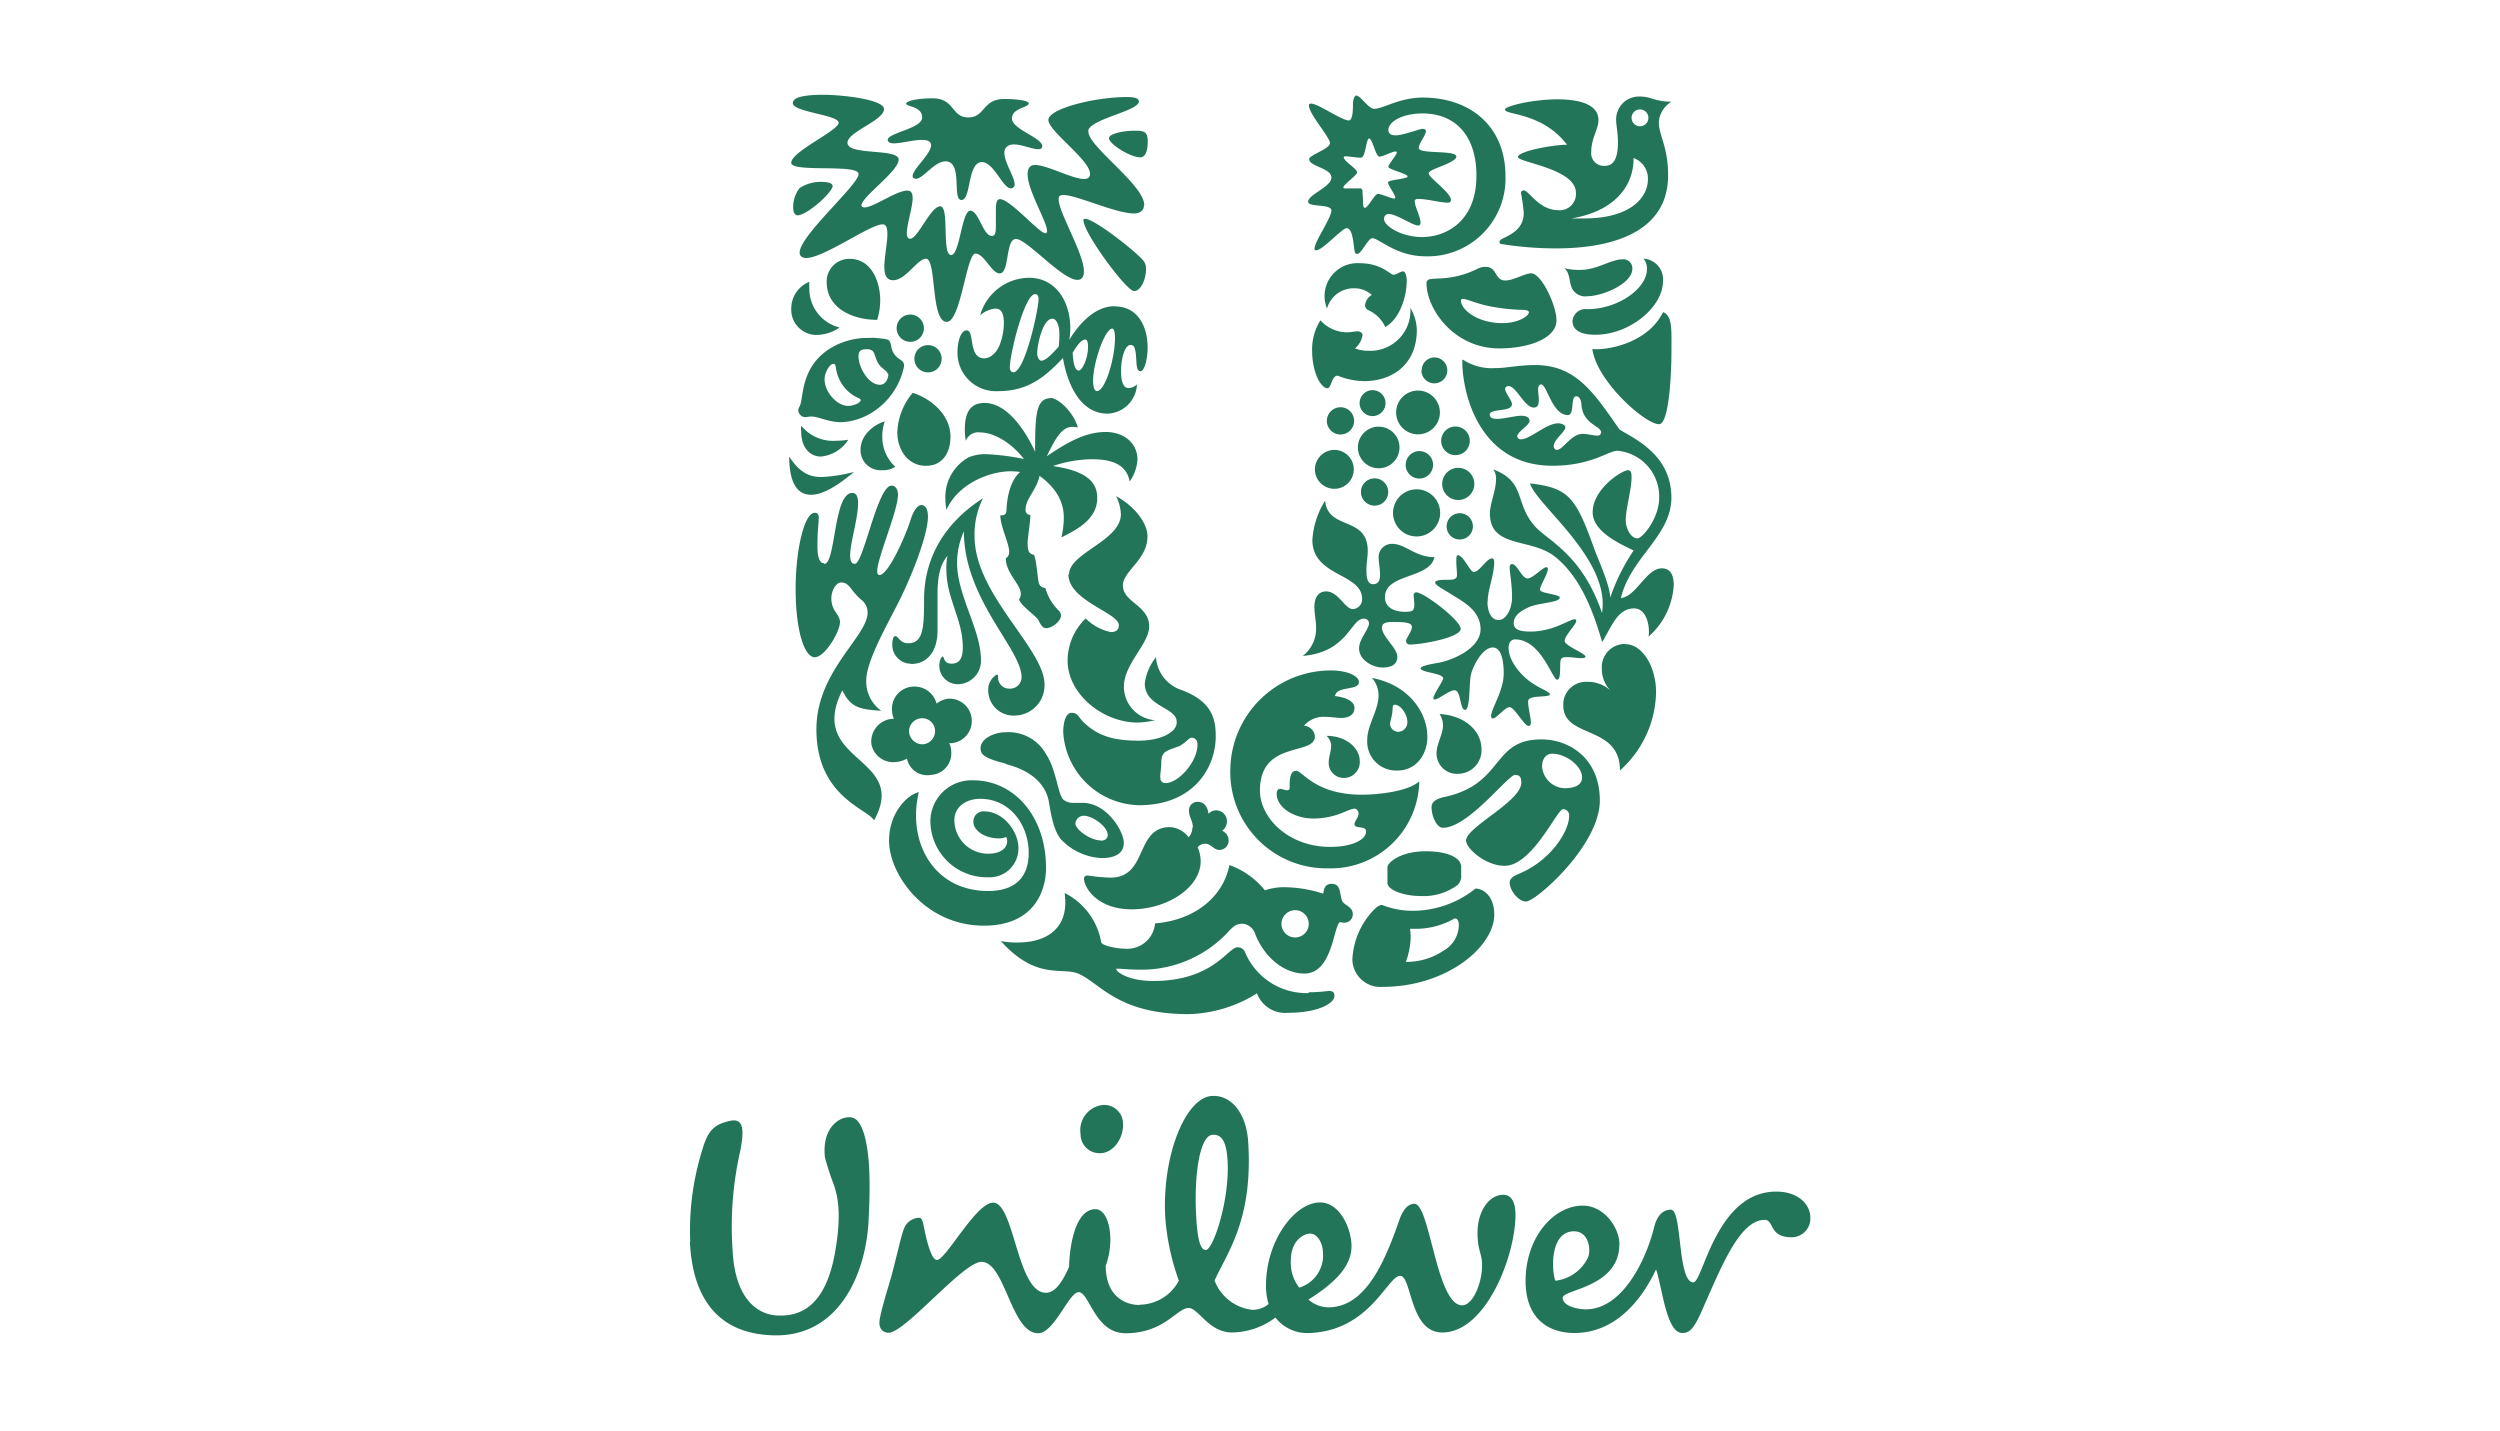 <svg id="Layer_1" data-name="Layer 1" xmlns="http://www.w3.org/2000/svg" viewBox="0 0 297 170"><defs><style>.cls-1{fill:#237559;}</style></defs><path class="cls-1" d="M189.17,41.47c.52,3.85,6.36,9,7.94,8.92,1.06,0,1.46-5,1.46-8.92,0-2.23.12-4-1-4.38-1.87,3.77-6.77,4.54-8.35,4.38Zm.32-1.7c4.21,0,8.07-3.37,8.07-6.33a2.46,2.46,0,0,0-2.32-2.71,1.74,1.74,0,0,1,.41,1.29c0,2.23-3.4,4.71-7.09,4.71a1.55,1.55,0,0,0-1.75,1.41c0,1.14,1.1,1.63,2.68,1.63Zm-.89-4.58a1.76,1.76,0,0,1-1.83-.9c-.36-.72-.24-1.9-.93-2.43a7.15,7.15,0,0,0,2,.2c1.82,0,3.57-1.25,4.9-1.25a1.06,1.06,0,0,1,1.18,1.13c0,1.79-3.61,3.25-5.31,3.25ZM97.92,67c1.38,0,1.09-8.44,3.33-8.44.52,0,.69.53.69,1.18,0,1.9-.94,4.7-.94,6.24,0,.77.21,1,.57,1,1,0,2.68-9.29,4.34-9.29.52,0,.77.53.77,1.06,0,1.94-2.47,7.54-2.47,9.12,0,.24.08.44.28.44,1,0,3-4.38,3.69-6.56.36-1.14.85-1.75,1.29-1.75s.77.45.77,1.38c0,2.19-2,7.34-3.81,10.78-1.37,2.68-3.52,6.53-3.52,8.68a4.29,4.29,0,0,0,1.78,3.6c-2.59-.16-3.65-.4-4.62-2.43-4.34,8.63,8,7.79,3.77,15.45-.77-1.38-6.85-2.8-6.85-10.82,0-6.94,6.08-11,6.08-13.87a1.85,1.85,0,0,0-.73-1.5c-1.34-1.13-1.38-2.07-2.43-2.07-.77,0-1.7,1.79-.73,3.37.32.52.61.85.61,1.33,0,1.14-1.79,4.18-3,4.18S94.52,75,94.52,69.92c0-4.46,1-9,2.27-9,.36,0,.48.24.48.56,0,.53-.16,1.58-.16,3.37s.45,2.07.81,2.07ZM160,27.12c.65,0,.77,1.58.89,2.51.08.49.16.53.37.53.48,0,1.25-1.86,1.78-1.86.77,0,2.84,2.15,6.28,2.15a9.24,9.24,0,0,0,9.53-9.53c0-5.88-4.14-9.33-9.85-9.33-2.72,0-4.7,1.34-5.76,1.34-.65,0-1.62-1.58-2.11-1.58-.2,0-.4.41-.4,1.1,0,.44,0,1.86-.49,1.86-1,0-4.74-2.8-4.74-1.78S158,16.3,158,17s-2.47,1.41-2.47,1.9c0,.89,2.64,1.06,2.64,2.19s-2.76,2-2.76,2.88c0,.69,2.76.2,2.76,1.05s-2,3.69-2,4.5c0,.21,0,.21.2.21.77,0,3.08-2.64,3.65-2.64ZM108,87a1.55,1.55,0,0,1,1.37-1.66,1.52,1.52,0,0,1,1.71,1.37,1.58,1.58,0,0,1-1.38,1.71A1.61,1.61,0,0,1,108,87Zm-4.5,1.26a2.63,2.63,0,0,0,2.91,2.27,3.21,3.21,0,0,0,1.34-.41,2.45,2.45,0,0,0,2.84,1.94A2.56,2.56,0,0,0,113,89.22a2.08,2.08,0,0,0-.24-.93l.28,0a2.65,2.65,0,0,0-.48-5.28,3.06,3.06,0,0,0-1.3.57,2.7,2.7,0,0,0-2.92-2,2.63,2.63,0,0,0-2.35,3,2.43,2.43,0,0,0,.2.82l-.28,0a2.72,2.72,0,0,0-2.39,3ZM193.83,14a1,1,0,1,0,1-1,1,1,0,0,0-1,1ZM171.21,52.37a1.7,1.7,0,1,0,1.7-1.7,1.71,1.71,0,0,0-1.7,1.7Zm.12,5.11a1.91,1.91,0,1,0,1.9-1.9,1.91,1.91,0,0,0-1.9,1.9Zm-5.84,3.45a2.8,2.8,0,1,0,2.8-2.8,2.81,2.81,0,0,0-2.8,2.8Zm1.5-5.72a1.63,1.63,0,1,0,1.62-1.62A1.63,1.63,0,0,0,167,55.21Zm-5.31,3.24a1.62,1.62,0,1,0,1.62-1.62,1.62,1.62,0,0,0-1.62,1.62ZM165.86,49a2.6,2.6,0,1,0,2.59-2.6,2.6,2.6,0,0,0-2.59,2.6Zm3-5a1.54,1.54,0,1,0,1.54-1.54A1.53,1.53,0,0,0,168.9,44Zm-7.34,3.89a1.54,1.54,0,1,0,3.08,0,1.54,1.54,0,0,0-3.08,0Zm-.2,5.27a2.47,2.47,0,1,0,2.47-2.47,2.46,2.46,0,0,0-2.47,2.47Zm-5.11,2.6a2.31,2.31,0,1,0,2.31-2.31,2.33,2.33,0,0,0-2.31,2.31ZM157.63,50a1.62,1.62,0,1,0,1.62-1.62A1.63,1.63,0,0,0,157.63,50Zm-5.39,59.75a1.62,1.62,0,1,0,1.62-1.62,1.63,1.63,0,0,0-1.62,1.62ZM108.63,42.6A1.62,1.62,0,1,0,110.24,41a1.62,1.62,0,0,0-1.61,1.62ZM106.52,39a1.62,1.62,0,1,0,1.62-1.63A1.62,1.62,0,0,0,106.52,39Zm1.74,39.88c1.7,0,3.12-1.26,3.12-4V70.65c0-1.58.12-3.36,1.18-4.62a6.86,6.86,0,0,0-.13,1.62c0,3.49,1.95,5.88,1.95,9.25,0,1.25-.36,1.94-1.34,1.94S112.19,78,112,78s-.41.53-.41,1.09a2.19,2.19,0,0,0,2.31,2.19,2.78,2.78,0,0,0,2.64-2.84c0-3.64-2.84-7.69-2.84-11.59a9.19,9.19,0,0,1,.81-3.73c0,8.07,6.85,14,6.85,17.31a1.36,1.36,0,0,1-1.42,1.38,1.32,1.32,0,0,1-1.37-1.3c0-.28,0-.36-.17-.36a2.07,2.07,0,0,0-1,1.86,3,3,0,0,0,3.12,3,3.59,3.59,0,0,0,3.57-3.69c0-4.25-8.31-10.7-8.31-17.59a9.55,9.55,0,0,1,1-4.54c-5.35,3.44-7,8-7,12,0,3.48-.12,5.23-1.91,5.23-.93,0-1.17-.85-1.5-.85s-.36.73-.36.93a2.22,2.22,0,0,0,2.19,2.35Zm70.25-40.49c1.78,0,3.12-.81,3.12-1.3,0-.16-.25-.28-.77-.28a21.77,21.77,0,0,1-3.57-.37c-1.71-.28-3-.93-3.49-.93-.16,0-.24.08-.24.2,0,1.06,1.94,2.68,4.95,2.68Zm-8.84-5.15c.53-.32,2.79.2,5.75-1.26a2.21,2.21,0,0,1,1.06-.28c1.42,0,1.05,1.62,2.35,1.62,1,0,2.31-.85,3.08-.85,1.21,0,3,3.81,3,5.59,0,2.07-3.12,3.33-6.81,3.33-5.39,0-8.63-4.7-8.63-7.74a.43.43,0,0,1,.24-.41ZM109.11,94.12c-1.34.33-3.49,2.44-3.49,5.76,0,4,4.26,10.09,11.27,10.09,5.92,0,7.38-4.09,7.38-6.85,0-6.12-3.77-10.42-8.67-10.42a4.89,4.89,0,0,0-5.07,4.83,6.71,6.71,0,0,0,6.85,6.69,3.42,3.42,0,0,0,3.61-3.49c0-1.82-1.67-4.34-4.1-4.34a1.19,1.19,0,0,0-1.25,1.26c0,1,1.33,1.95,3,1.95a2,2,0,0,0,.89-.17,1,1,0,0,1,.12.49c0,.93-.89,1.5-2.27,1.5a4,4,0,0,1-4-4c0-1.46,1.25-2.52,3.08-2.52,3.6,0,5.75,3.21,5.75,6.4,0,2.89-1.58,4.55-4.82,4.55-6.49,0-9.65-5.84-8.23-11.76Zm-4-44.06c-.94.25-2.88,1.38-2.88,3.41a2.38,2.38,0,0,0,2.55,2.39,2.58,2.58,0,0,0,1.58-.41,4.73,4.73,0,0,1-1.54-3.52,5.3,5.3,0,0,1,.29-1.87Zm-9.93.57a2.51,2.51,0,0,0,0,.61c0,1.9,1,3,2.36,3a4.38,4.38,0,0,0,3.24-2,8.63,8.63,0,0,1-1.46.12,4.84,4.84,0,0,1-4.09-1.74Zm-1.42,3.61c0,3.08.93,4.54,2.59,4.54,1.3,0,3-.93,5.11-2.72a17.71,17.71,0,0,1-3.89.61c-1.46,0-2.6-.57-3.81-2.43Zm61.69,63.64a18.87,18.87,0,0,0,2.43-.16c.61,0,.65.36.65.6,0,.9-2,2-5.51,2a3.57,3.57,0,0,1-3.69-2.31,16,16,0,0,1-8.15,2.47c-8.31,0-10.42-3.6-13-4.78-2-.89-5,.85-9.28-3.9a9.53,9.53,0,0,0,1.94.17c3.73,0,5.72-1.82,5.72-4.74a10.92,10.92,0,0,0-.08-1.14,8.07,8.07,0,0,1,4.34,5.84c.08.4,1.74.77,2.79.77a3.3,3.3,0,0,0,3.61-3c4.87-.4,8.14-3.29,8.83-6.93a9.48,9.48,0,0,1,4.22,3,7.14,7.14,0,0,1,2.43-.37,15.47,15.47,0,0,1,4.5.77c.08-.53.16-1.17,1-1.17,1.21,0,.89,1.33,1.29,2.1.21.41,1.22.65,1.22,1.46a1,1,0,0,1-1,1.06,1.73,1.73,0,0,1-.49-.08c-.81.28-.85,6.12-4.26,6.12-2.51,0-4.82-2.07-5.83-4.67a1.76,1.76,0,0,0-1.46-1.25c-.65,0-1,.12-1.79,1a14.08,14.08,0,0,1-10.33,4.46c-1.38,0-2.47-.12-2.76-.12s-.16,0-.16.08c0,.28,1.38,1.38,4.38,1.38,7.13,0,8.87-4,10-4a.94.94,0,0,1,.93.65,7.92,7.92,0,0,0,7.54,4.79Zm-23-81.48c2.67,0,3.89,2.31,3.89,4.91,0,1.13-.33,2.79-.85,2.79s-.45-.93-.53-1.78c-.08-1.09-.28-1.34-.65-1.34-.69,0-1.13,1.62-1.13,3.12,0,.94.16,2,.89,2a1.48,1.48,0,0,0,1-.44,3.62,3.62,0,0,1-3.48,3.48c-3.57,0-4.91-4.17-5.31-6.61-2.15,2.27-4.14,3.94-7.71,3.94a4.57,4.57,0,0,1-4.82-4.75c0-.69.24-2.47,1.09-2.47,1,0,.12,3.32,2.11,3.32.49,0,1.38-.4,1.87-1.74a7.58,7.58,0,0,0,.44-2.39c0-1.1-.24-1.78-1-1.78a3.12,3.12,0,0,0-1.82.81A6.1,6.1,0,0,1,122.24,33c3.21,0,4.91,2.84,4.91,6a8.13,8.13,0,0,1-.12,1.38c1.38-2.28,3.28-4,5.35-4ZM122.2,12.24c0-.24-1.21-.48-2.88-.48-2.63,0-2.26,2.19-4.29,2.19s-1.58-2.27-4.26-2.27c-1.62,0-3.12.28-3.12.64s1.9.29,1.9,1.63-4.09,1.82-4.09,2.67c0,.28.33.41.73.41.89,0,2.31-.41,3.32-.41.57,0,1.1.12,1.1.65,0,1-2.19,2.84-2.19,3.65,0,.24.21.32.41.32.81,0,2.19-2.07,3.48-2.07,2.15,0,.73,4.59,1.91,4.59s.68-4.5,2.43-4.5c1.42,0,2.47,3.12,3.45,3.12a.46.46,0,0,0,.44-.49c0-.85-1.22-2.59-1.22-3.73,0-.69.49-1,1.14-1,.93,0,2.19.57,2.88.57.24,0,.48-.08.48-.37,0-1-3.6-2-3.6-3.28s2-1.26,2-1.83ZM180,92.05c-.85,0-5.55,6.29-8.59,6.29-.73,0-1.34-1.38-1.34-2.43,0-.57.37-1,1.67-1.26,7-1.58,5.43-6.81,11.38-6.81,3.29,0,6.94,2.23,6.94,7.26,0,5.34-7.62,12-8.76,12-.93,0-1.95-1.34-1.95-2.23,0-.29.13-.65.94-1,3.89-1.54,6.12-5.1,6.12-6.93a.72.72,0,0,0-.73-.81c-.69,0-3.65,6.73-6.93,6.73-2.27,0-4.58-2.07-4.58-3,0-1.62,6.56-4.62,6.56-6.89,0-.86-.4-.9-.73-.9Zm4.38-2.51c-.57,0-1.18.45-1.18,1.54a2.79,2.79,0,0,0,2.64,2.56c1.17,0,2.11-.33,2.11-1.3,0-1.26-1.82-2.8-3.57-2.8ZM131.73,16.38c0,.73,2.55,2.31,3.73,2.31.69,0,.89-.93.89-1.91,0-1.21-.53-1.25-1.58-1.25-1.34,0-3,.36-3,.85Zm4.21,8c0-2.43-6.64-6.93-6.64-8.75a.36.36,0,0,1,0-.2c.48-1.34,6-2.27,6-3.37,0-.53-1-.53-1.46-.53-3.77,0-9.29,1.38-9.29,2.72s4.95,4.74,4.95,6.41c0,.44-.28.6-.73.6-1.38,0-4.38-1.66-5.8-1.66-.65,0-.89.45-.89,1.1,0,1.94,2.31,5.63,2.31,6.72,0,.13,0,.29-.2.29-.73,0-4.18-4.05-5.39-4.05-.45,0-.49.6-.49,1.49v1.38c0,.93,0,1.5-.48,1.5-1.06,0-1.54-3-2.56-3s-1.25,5.27-2.27,5.27c-1.17,0-.16-5.79-1.3-5.79s-2.67,3.85-3.56,3.85c-.33,0-.41-.33-.41-.61,0-1.17.69-3.08.69-4.22,0-.56-.16-.89-.65-.89-1.25,0-4,2-5.06,2-.17,0-.37-.08-.37-.24,0-1,4.42-4.06,4.42-5.44s-6.08-.44-6.08-2c0-1.3,4.34-2.64,4.34-4,0-1.17-5.15-1.7-7.14-1.7-2.39,0-3.69.29-3.69,1,0,1.06,5.44,1.38,5.44,2.32S94,18,94,19.34c0,1.21,8,.08,8,1.34S95,28,95,30c0,.45.33.65.77.65,2.11,0,7.59-4,9.08-4,.53,0,.57.64.57,1.21,0,1-.36,2.67-.36,3.85,0,.93.24,1.58,1.05,1.58,1.5,0,2.88-2.55,3.89-2.55,1.3,0,.53,7.5,2.48,7.5,1.66,0,2.34-8.11,3.4-8.11s1.91,2.35,2.88,2.35c1.21,0,.65-4.09,1.94-4.09s5.48,4.86,7.3,4.86c.57,0,.77-.45.77-1,0-2.15-3-7-3-8.55,0-.41.12-.53.57-.53,1.58,0,6.2,2.19,8.39,2.19.73,0,1.17-.41,1.17-.94Zm55.34,46.66a23.75,23.75,0,0,1,2.79-5.64c-1.34-.68-4.86-2.14-4.86-4.54,0-2.79,3.49-5,4.21-5,.32,0,.41.29.41.81,0,1.46-.69,3.81-.69,5.07s.73,2.22,1.37,2.22,2.6-2.43,2.6-4.82a5.46,5.46,0,0,0-4.94-5.59c-1.1,0-3.09,1.78-7.75,1.78-8.71,0-10.7-8.63-10.7-12.4,0-.16,0-.2.08-.2a6.21,6.21,0,0,0,3.81,1c1.42,0,2.72-.36,4.79-.36,4.86,0,7,3.36,10,7.66,1.82,1.13,6.16,3,6.16,8.1,0,4.54-4.83,7.06-6,11.92,1.86-.2,3-3.53,4.87-3.53,1,0,1.41.77,1.41,2a8.81,8.81,0,0,1-3,6.12,2.21,2.21,0,0,0,.05-.61c0-1.13-.45-2.75-1.75-2.75-2,0-2.67,2.18-3.81,4-1.17-4.13-2.76-7.87-5.59-10.14S177,65.18,177,61c0-1.14.73-2.76.73-4.06a1.91,1.91,0,0,0-.32-1.17c3.89,1.46,2.51,4,4.91,6.72,1.49,1.71,5.63,3.33,8,10.34a7.64,7.64,0,0,0,.08-1.09c0-6-7.94-11.88-8.63-14.31,4.62.53,5.43,1.66,7.62,7.74.44,1.26,1.91,4.38,1.91,5.92ZM104.21,38a8,8,0,0,0,.36-2.35c0-1.94-.89-4.9-3.65-4.9a2.69,2.69,0,0,0-2.71,2.75c0,3.21,3.2,4.5,6,4.5Zm-3.45,10.22c-1.34,0-2.8-1.66-2.8-3.16,0-.81.61-1.83,1.05-1.83.17,0,.25.12.29.41a4.6,4.6,0,0,0,2.76,3.69c.12.08.2.12.2.2,0,.28-.77.69-1.5.69Zm4.78-3.81c0,.57-.32,1.3-1,1.3-1.42,0-2.55-2.15-2.55-3.37,0-.77.44-.85,1-.85a1,1,0,0,1,.61.16c.36.21.36,1,.81,1.62.24.41,1.05.85,1.05,1.14Zm-1.42-4.26a6,6,0,0,0-.89,0,8.43,8.43,0,0,0-4.7,1.3c-3.57,2.31-3,6-3.57,6.89a.82.82,0,0,0-.12.45.87.87,0,0,0,.77.77c.33,0,.53-.08.69-.08,1,0,2.07.68,3.65.68a7.65,7.65,0,0,0,3.4-1,8.48,8.48,0,0,0,4.06-5.67c0-.77-.61-.65-1.14-1.38s-.28-1.18-.65-1.66c-.24-.21-.77-.21-1.5-.29Zm4.3,6.53a7.7,7.7,0,0,0-1.82,4.66c0,2.19,1.33,4,3.4,4s2.92-1.7,2.92-3.44c0-2.72-2.47-4.62-4.5-5.23Zm-8.67-7.78a4.89,4.89,0,0,1-2.64.89A3,3,0,0,1,94,36.69a3.42,3.42,0,0,1,2.15-3.21,4.05,4.05,0,0,0,0,.69,4.73,4.73,0,0,0,3.65,4.75ZM171.86,62.5a1.56,1.56,0,1,1,1.54,1.59,1.54,1.54,0,0,1-1.54-1.59Zm1,46.62c.2,0,.45.12.45.85a3.56,3.56,0,0,1-1.87,3,7.81,7.81,0,0,1-4.42,1.3,9.41,9.41,0,0,0,.57-3,7.79,7.79,0,0,0-.08-.93h.53a9.2,9.2,0,0,0,4.82-1.26Zm.32-4a1.5,1.5,0,0,0,.41-1.18V103c0-1.18-1.78-1.87-4.21-1.87-3,0-4.55,1.34-4.55,1.91v1.86c0,.78,1.79,1.55,4,1.55a6.78,6.78,0,0,0,4.37-1.34Zm2.11.44a11.93,11.93,0,0,1-7.62,2.64,9.89,9.89,0,0,1-3.48-.69c-.41,0-.85.41-1.3.93a9.11,9.11,0,0,0-2.23,5.55,3.33,3.33,0,0,0,3.61,3.25c7.58,0,13.25-4.75,13.25-8.59,0-2.19-1.3-3.09-2.23-3.09Zm1.42-34.09c0,1,.33,2.19,1.34,2.19.85,0,1.58-1.29,1.58-2.71,0-1.63-.28-2.88-.28-3.53,0-.28.12-.41.28-.41.61,0,1.18,1.71,1.83,1.71s1.82-1.34,2.26-1.34c.12,0,.17.16.17.2,0,.61-.94,2-.94,2.47s2.35.53,2.35.94c0,.61-2.47.61-3.64,1.13s-1.83,1.1-1.83,1.91.81,1,2,1c2.71,0,4.62-1.46,5.23-1.46a.19.19,0,0,1,.2.2c0,.41-1.38,1.75-1.38,2.36s2.52,1.49,2.48,1.9c-.05.12-.21.16-.49.16-.45,0-1.14-.12-1.66-.12-.33,0-.61,0-.73.2-.29.33.08,2.48-.49,2.48s-1.91-4.79-5-4.79c-.44,0-.77.37-.77,1,0,1.62,1.59,3.48,3.09,4.37.68.45,1.82.9,1.82,1.14,0,.48-2.59,0-2.59.85s.32,1.82.32,2.47c0,.21,0,.45-.28.45-.49,0-1.67-2.23-2.24-2.23s-1.53,1.34-2,1.34c-.12,0-.2-.13-.2-.25,0-.93,1.5-3,1.5-5.1,0-1-.12-3.08-1.3-3.08-1,0-2.07,1.53-2.56,3.08-.28.89-.08,4.33-.73,4.33S173.6,82,172.79,82c-.61,0-1.9,1.1-2.35,1.1-.08,0-.16,0-.16-.13,0-.48,1.17-2.06,1.17-2.39,0-.6-2.67-.69-2.67-1.17,0-.29,1.05-.49,2-.65,2.07-.37,5.11-1.86,5.11-4,0-2.35-2.27-3.37-3.77-4.34-.77-.49-1.62-.89-1.62-1.22s1-.32,1.38-.32c.6,0,1.21,0,1.21-.53s-.08-1.09-.08-1.66c0-.4,0-.73.2-.73.61,0,1.46,2,1.87,2,.65,0,1.54-1.62,2.15-1.62.2,0,.28.12.28.48,0,1.5-.77,3.2-.77,4.66ZM157.43,59.59c.44,3.44,5.06,1.7,5.06,5.87,0,.61-.16,1.51-.16,2.27s.08,1.67.77,1.67.85-.49.85-1.14-.16-1.46-.16-1.9a1.57,1.57,0,0,1,1.62-1.75c1.54,0,2.72,1.58,5,1.58-.53,2.6-5.88,1.91-5.88,4.75,0,1.42,1.42,1.74,2.35,1.74s1.14-.12,1.14-.85c0-.41-.08-.85-.08-1.14a.32.32,0,0,1,.32-.32c.89,0,5.27,3.32,5.27,4.34s-4.62,1.86-6,1.86a.43.43,0,0,1-.49-.44c0-.29.69-1.14.69-1.63s-.6-.61-2.23-.61c-.77,0-1.33.09-1.33.7C164.24,75.68,166,77,166,78c0,.81-.49,1.3-1.78,1.3-1.1,0-2.76-.85-2.76-2.27,0-1.14,1.18-2.27,1.18-3a.57.57,0,0,0-.65-.53c-1.5,0-1.91,4-7.22,4.42a4.07,4.07,0,0,0,1.58-3.36c0-.86-.2-1.55-.2-2.48,0-1.21.57-1.82,1.38-1.82,1.5,0,2.23,2.1,3.2,2.1a1.16,1.16,0,0,0,1.09-1.21c0-3.08-5.91-2.63-5.91-7a10,10,0,0,1,1.5-4.66Zm7.7,26.35a1,1,0,0,0,1,1,1.12,1.12,0,0,0,1.06-1.22c0-.85-.78-2-1.51-2-.32,0-.2.48-.28,1s-.24.89-.24,1.22ZM163,80.54c4.26.81,6.57,4,6.57,7,0,2.07-1.3,4-3.57,4a3.44,3.44,0,0,1-3.57-3.69c0-1.7,1.34-3.49,1.34-5.23a3.13,3.13,0,0,0-.77-2.07Zm-5.39,6.9a1.64,1.64,0,0,1,.53,1.21c0,.61-.29,1.26-.29,1.95a1.78,1.78,0,0,0,1.79,1.82,1.89,1.89,0,0,0,1.9-2c0-1.53-1.58-3-3.93-3Zm13.42-2.6a2.45,2.45,0,0,1,.4,1.3c0,1.13-.77,2.19-.77,3.36a2.42,2.42,0,0,0,2.55,2.43A2.8,2.8,0,0,0,176,89c0-2.15-1.94-4-5-4.18ZM158.6,82.69c1.86.24,2.31.89,2.31,1.42,0,.89-.81,1.18-1.58,1.18-.56,0-1.21-.13-1.9-.13a3.09,3.09,0,0,0-2.52,1.06,1.38,1.38,0,0,1,1.3,1.26c0,2.35-6.53.4-6.53,6.44,0,3.2,3.33,6.69,8.35,6.69,2.6,0,4.26-.85,4.26-1.82,0-.77-1.38-.25-1.38-.9,0-.28.49-.81.49-1.25,0-.2-.16-.57-.49-.57-.73,0-2.11,1.17-4.9,1.17-2.19,0-4.34-1.25-4.34-2.95,0-.37.16-.57.41-.57s.56.16.85.16.28-.16.28-.61,0-1.7.77-1.7,2.23,2.84,7.82,2.84c1.87,0,5.48-.37,6.81-1.59a10.52,10.52,0,0,1-10.82,10.34,11.43,11.43,0,0,1-11.63-11.67,11.94,11.94,0,0,1,12-11.84c1.78,0,3.28.61,3.28,1.38,0,1.06-2.64.41-2.84,1.66Zm-29.34-41.5c0-.69-.16-.85-.33-.85-.4,0-.85.48-1.5,1.57.08,1.46.33,2.11.73,2.11s1.1-1.42,1.1-2.83Zm-5.56,1.66c.45,0,1-.49,2.07-1.66a10.59,10.59,0,0,0,.08-1.63c0-.81-.32-1.7-.81-1.7-1.22,0-1.82,3.25-1.82,4.09,0,.49.24.9.48.9Zm6.61,3.61c1,0,2.15-3.9,2.15-6.33,0-.53-.08-1.09-.33-1.09-.85,0-2.27,4-2.27,6.2,0,.85.21,1.22.45,1.22Zm-9.93-2.23c1.38,0,3-7.46,3-8.72,0-.32-.12-.57-.41-.57-1.25,0-3,7.1-3,8.68,0,.28.08.61.45.61Zm4.42,3.08c-1.75,0-1.83,2.11-1.83,6.36-1.29-2.8-3.44-5.8-6-5.8-1.7,0-2.35,1.14-2.35,3.13a7.59,7.59,0,0,0,.12,1.37,1.56,1.56,0,0,1,1.67-1c1.74,0,3.85,1.34,5.23,3.16a27.34,27.34,0,0,0-4.42-.57,5.16,5.16,0,0,0-2.15.37,5.39,5.39,0,0,0-2.76,4.91,7.36,7.36,0,0,0,.13,1.33c1.41-3.16,5.18-4.58,7.62-4.58a7.79,7.79,0,0,1,1.13.08c-1.26,1.14-1.54,3.12-1.62,4.46,0,.65-.29.69-.73.69,0,1.33,1.05,3.32,1.05,4.34a.86.86,0,0,1-.4.77c0,1.78,1.78,3.08,1.78,4.21a1,1,0,0,1-.2.65c.12.73,2.07,2,2.31,2.51.4.86.69.93.89.93.69,0,1.78-.81,1.78-1.53a.94.94,0,0,0-.36-.65,6,6,0,0,1-1.5-2.6.8.8,0,0,1-.77-.57c-.16-.52-.24-2.43-.57-3.36-.53-.12-.77-.32-.77-1.42,0-.53.33-2.59.33-3.32a.57.57,0,0,1-.57-.65c0-1.29,1.3-2.31,1.66-4,2.31,1.7,2.88,3.44,2.88,5a10.14,10.14,0,0,1-.29,2.31c1.71-.85,4.26-2.1,4.26-4.66,0-1.5-.69-3.16-5.27-3.81a14.56,14.56,0,0,1,4.7-.81c2.6,0,4.1.81,4.42,2.64a5,5,0,0,0,.93-2.6c0-2-1.66-3.28-3.77-3.28-2.47,0-4.66,1.3-7,2.88,1.06-2.19,1.79-3.49,3.08-3.49a3.09,3.09,0,0,1,.61.08c-.49-1.78-2.31-3.52-3.28-3.52ZM98.93,22.05c0,.81-3.08,3.53-4.17,3.53-.41,0-.53-.49-.53-.93A3.62,3.62,0,0,1,95,22.34a4.54,4.54,0,0,1,2.68-.73c.57,0,1.21.12,1.21.44ZM193.1,76.53c2,0,3.64,2.64,3.64,5.72a12.74,12.74,0,0,1-4.29,9.28c0-5.47-6.73-3.73-6.73-7.71A2.69,2.69,0,0,1,188.4,81a4.08,4.08,0,0,1,3,1.1,3.61,3.61,0,0,1-1.1-2.6,2.76,2.76,0,0,1,2.76-3ZM163,35.07a3,3,0,0,0-2.11-.82,3.28,3.28,0,0,0-3.24,2.4,3.86,3.86,0,0,1-.29-1.38,3.91,3.91,0,0,1,4.18-4c2.6,0,3.61,1.37,4,1.37s.81-.4,1.14-.4.44.69.44,1.17c0,1.63-.73,4.42-2.55,5.44a4.06,4.06,0,0,0-2-2,.64.64,0,0,1-.4-.61,1.62,1.62,0,0,1,.89-1.25Zm-6.12,3A4.29,4.29,0,0,0,160,39.48c.44,0,1-.12,1.26-.12s.61.16.61.45a2.57,2.57,0,0,1-.9,1.58,4.14,4.14,0,0,0,1.58.28,4.77,4.77,0,0,0,5-5.1,5.46,5.46,0,0,1,.77,2.59c0,4.42-3.24,6.12-6.24,6.12a8.63,8.63,0,0,1-3.16-.65c-.77,0-.73,1.54-1.26,1.5-.93-.16-1.78-2.23-1.78-4.42A6.47,6.47,0,0,1,156.9,38ZM128.73,26.23c0,1.42,5.07,8.35,6,8.35.81,0,1.42-1.42,1.42-2.64a1.59,1.59,0,0,0-.25-.89c-.73-1-5.87-5.06-7-5.06a.22.22,0,0,0-.2.24Zm58.49-3.33c0-2.87-6.89-3.6-6.89-4.25s3.85-1.42,5.84-1.46c-3-3.89-7.38-3.49-7.38-4.18,0-.4,3.24-1.21,6.24-1.21,2.51,0,4.87.56,4.87,2.47,0,1.06-.86,2.15-.86,3.77a1.5,1.5,0,0,0,1.63,1.66c1.25,0,1.54-1.34,1.54-2.76,0-1.17-.21-2.06-.21-2.63a2.71,2.71,0,0,1,2.84-2.84c1.38,0,1.7.61,3.73.61a3.09,3.09,0,0,0-1.5,2.39c0,1.71,1.1,2.88,1.1,6.37,0,6.4-6,8.67-13.34,8.67a40.93,40.93,0,0,1-6.28-.49c-.33,0-.41-.12-.41-.32,0-.53,2.88-.81,2.88-3.4a20.18,20.18,0,0,0-.33-2.36.32.32,0,0,1,.33-.32c.61,0,1.82,2.35,4.09,2.35a1.93,1.93,0,0,0,2.11-2.07Zm6.85-4.09c0,3.61-2.63,6.36-7.38,7.14.53,0,1,0,1.5,0,5.55,0,7.58-2.52,7.58-4.62a2.59,2.59,0,0,0-1.7-2.56ZM190.22,51.4c0-.85-2.15-.93-2.35-3.32,0-.37-.16-1-.61-1-.73,0-.16,2.23-1,2.23-1.87,0-2.48-3.64-3.17-3.64-.16,0-.36.12-.36.6s.08.73.08,1.26-.12.89-.6.89c-1.1,0-2.07-2.55-3-2.55a.36.36,0,0,0-.4.32c0,.49.81,1.38.81,1.82,0,1-2.64.45-2.64,1.26,0,.37.37.49.86.49.85,0,2.19-.37,2.87-.37.41,0,1,.09,1,.61s-1.46,1.3-1.46,1.83a.4.4,0,0,0,.44.36c1.1,0,3-1.9,4.42-1.9.25,0,.85.12.85.48,0,.53-1.38,1.46-1.38,2.23,0,.2.13.45.37.45.73,0,1.7-1.91,3.08-1.91.53,0,1.3.21,1.7.21s.45-.21.45-.33Zm-29-30.93c0-.44-1.58-1.3-1.58-1.78,0-.08.08-.12.2-.12.44,0,1.21.16,1.82.16s.61-2.27,1-2.27.77,2.15,1.21,2.15,1.5-.61,1.91-.61c.08,0,.16,0,.16.12,0,.29-1,1.38-1,1.7s2.28.81,2.28,1.14-2.32.36-2.32.73.86,1.42.86,1.78c0,.08-.05.12-.13.12-.32,0-1.58-.56-1.94-.56s-1.18,1.66-1.54,1.66c-.12,0-.2-.16-.2-.37l-.09-1.62a.28.28,0,0,0-.28-.32c-.49,0-1.42,0-1.7,0s-.28,0-.28-.13c0-.32,1.62-1.45,1.62-1.74Zm7.9,7.7c-2.84,0-4.7-1.42-4.7-2.14a.56.56,0,0,1,.56-.61c.9,0,2.84,1.37,3.49,1.37.16,0,.29-.08.29-.32,0-.73-.69-1.94-.69-2.55,0-.16.12-.29.36-.29,1.1,0,2.72.45,3.57.45.28,0,.37-.16.37-.32,0-.9-2.64-2.64-2.64-3.17s3.28-1.21,3.28-2-4.46-.25-4.46-1c0-.56.85-1.54.85-2,0-.2-.16-.28-.44-.28s-2.31.77-3.12.77c-.41,0-.9-.08-.9-.65,0-.94,1.59-1.95,4.06-1.95,4,0,6.4,2.76,6.4,7.38,0,5.83-4.09,7.29-6.28,7.29ZM141.66,98.3a1.82,1.82,0,0,1-.45,1.17A3,3,0,0,0,139,98.26c-4.18,0-2.6,6-7.06,6a20.2,20.2,0,0,1-2.71-.25c-.29,0-.45.13-.45.37,0,1,1.5,3.65,5.67,3.65s8.19-2.56,8.19-5.72a4.29,4.29,0,0,0-.36-1.66,1.15,1.15,0,0,1,.93-.41c.65,0,1,.73,1.62.73a1.1,1.1,0,0,0,1.13-1.13,1.23,1.23,0,0,0-.77-1.14,1.37,1.37,0,0,0,.57-1.09,1.29,1.29,0,0,0-1.29-1.34,1.19,1.19,0,0,0-.9.41c-.08-.73-.48-1.42-1.25-1.42a1,1,0,0,0-1.06,1.14c0,.64.45,1.17.45,1.86Zm-10.9,1.54c-1.22,0-3-1.3-3-2a1,1,0,0,1,1-.93c1,0,2.84,1.26,2.84,2.31,0,.28-.21.65-.81.65Zm-11.31-9.08c3.24.81,4.86,2.55,5.18,4.62s.73,3.61,1.5,4.42a7.07,7.07,0,0,0,4.75,2.14c1.46,0,2.63-.48,2.63-1.82s-2-4.74-4.9-4.74c-.28,0-.65,0-1.06,0a1.9,1.9,0,0,1-1.21-.37c-.65-.56-.85-3.6-2.07-5.42a5.1,5.1,0,0,0-4.78-2.6c-1.42,0-3,.77-3,1.91,0,.69.36,1.17,3,1.82Zm20.34-5C139.79,84,136,84,136,81.19a6.32,6.32,0,0,1,1.33-3.12,4.4,4.4,0,0,0,3,3.89c3.61,1.34,4.1,3.37,4.1,5.52,0,3.64-2.56,8.18-9.12,8.18a9.23,9.23,0,0,1-9-8.67c0-1.1.28-2.31,1-2.31s.81.48,1.3,1c1.82,1.83,3.81,2.31,6.68,2.31,2.6,0,4.5-1,4.5-2.15Zm.17,2.92c-1.42.57-2,.53-2,2,0,.52-.12,1.21-.12,1.58s.08.77.65.77c1.46,0,3.77-2.47,3.77-4.58,0-.57-.33-.81-.69-.81s-.69.65-1.66,1.09ZM127,68.26c0-2.59,6.16-4,6.16-7.17a5.23,5.23,0,0,0-.57-2.15c2.15,1.17,3.73,3.16,3.73,4.78,0,2.8-2.92,4.1-2.92,5.84,0,2,3.12,2.35,3.12,4.86,0,2.07-3,4.46-3,7.14a4,4,0,0,0,3.69,4,9.52,9.52,0,0,1-2.07.28c-4.09,0-8.31-3.36-8.31-7.37a7,7,0,0,1,2.15-5,5.82,5.82,0,0,0,3,1.62c.65,0,.94-.32.94-.81,0-1.5-6-2.88-6-6.08Z"/><path class="cls-1" d="M135.39,155a5.35,5.35,0,0,0,4.66-2.86,28.33,28.33,0,0,1-1.61-7.39c-.45-7.4,2.4-14.36,5.52-14.55,2.29-.14,4.12,2,4.33,5.53.57,9.23-2.51,13.08-4,16.4a5.45,5.45,0,0,0,4.5,3.48,3,3,0,0,0,1.92-.69,7.35,7.35,0,0,1-.31-2.21c0-5.35,3.44-9.86,6.42-9.86,2.37,0,3.74,3.13,3.74,5.2,0,2.44-2.07,4.43-5.12,6.34a3.69,3.69,0,0,0,2.37.92c4.36,0,6.64-5.27,8.33-10.09.3-.92.84-2.21,1.9-2.21,1.84,0,2.61,12.06,5.66,12.06,1.3,0,2.37-2.67,2.37-4.73,0-1.53-.54-1.68-.54-3.9,0-2.44,1.3-4.5,3.06-4.5,1.07,0,1.45,1.07,1.45,2.36,0,4.89-3.51,14-8.7,14-3.91,0-3.6-6.73-5-6.73-1.53,0-3.67,6.8-11.23,6.8a4.82,4.82,0,0,1-3.59-1.84,8.81,8.81,0,0,1-5.13,1.77c-2.82,0-4-2.91-5.19-2.91-1.37,0-2.9,3-7.48,3-3.67,0-4.28-4.88-5.58-4.88-1.15,0-2.9,4.88-4.81,4.88-3.22,0-3.9-8.48-6.73-8.48-2.21,0-9.21,8.61-11.11,8.42-.77-.08-1.09-.65-1-1.42.11-1.05,1-3.88,1.39-5.23.62-2.31,1.18-4.87,1.5-5.68a2,2,0,0,1,1.84-1.33c.35,0,.45.67.56,1.19.38,1.9.92,3.82,1.53,3.82,1.07,0,4.62-6.8,6.68-6.8,2.52,0,2.83,10.7,6.26,10.7,1.15,0,2-1.38,2.75-3.06.08-2.83.84-6.87,3.14-6.87,1.6,0,2.37,3.58,1.22,6.72,0,3.74,2.44,4.66,4,4.66Zm57-7.18c0-1.91-1.76-4.59-4.36-4.59-3.44,0-6.79,3.75-6.79,8.94,0,4.66,2.89,6.19,5.8,6.19,5,0,8.1-4.13,9.7-7.56.77,2.29,1.22,7.56,3.13,7.56.77,0,1.3-.38,2.22-2.44,2.29-5.12,4.5-11,7.56-11,1.14,0,.46,2.07,3.21,2.07a2.23,2.23,0,0,0,2.21-2.3c0-1.75-1.6-3.13-4.05-3.13-7.17,0-8.7,10.78-9.85,10.78-1.91,0-1.3-8.63-2.67-8.63s-1.84,1.45-2,2.13c-1,4-3.82,9.71-8.1,9.71-1,0-2.75-.39-2.75-1.38s6.73-1.22,6.73-6.34Zm-46.56-10c-.13-2.13-.65-3.09-1.79-3-1.53.1-2.23,4.88-1.92,9.91.2,3.28.69,3.79,1.14,3.76.85,0,2.86-5.92,2.57-10.65Zm-12.42-4.48a2.23,2.23,0,0,0-2.37-2.07,3,3,0,0,0-2.67,3.44,2.25,2.25,0,0,0,2.3,2.29c1.67,0,2.89-1.9,2.74-3.66Zm23.76,15.58c0-1.29-.69-2.37-1.53-2.37-.69,0-2.29.76-2.29,3.21a4.81,4.81,0,0,0,1,3.21,4,4,0,0,0,2.83-4ZM187,146.28c1.6,0,2.06,1.9,1.68,3.05a4.9,4.9,0,0,1-3.9,2.82c-.46-1.15-.69-5.87,2.22-5.87ZM82,147.5a32.09,32.09,0,0,1,1.37-10.7c.69-2.37,1.3-3.21,3.44-3.66,1.68-.31,1.53,1.44,1.15,3.51a40.55,40.55,0,0,0-.92,12c.3,5.5,2.83,7.64,5.57,7.64,4.13.08,6-3.36,6.73-8.33.61-4,.15-5.88-.24-7.1A32.62,32.62,0,0,1,98,137.49c-.31-2.91,1.06-4.28,2.21-4.66,1.38-.38,1.92.31,2.45,1.91.69,2.45.76,5.65.53,10.23-.3,6.26-3.44,13.83-11.23,13.67-6.72-.14-9.7-4.5-10-11.14Z"/></svg>